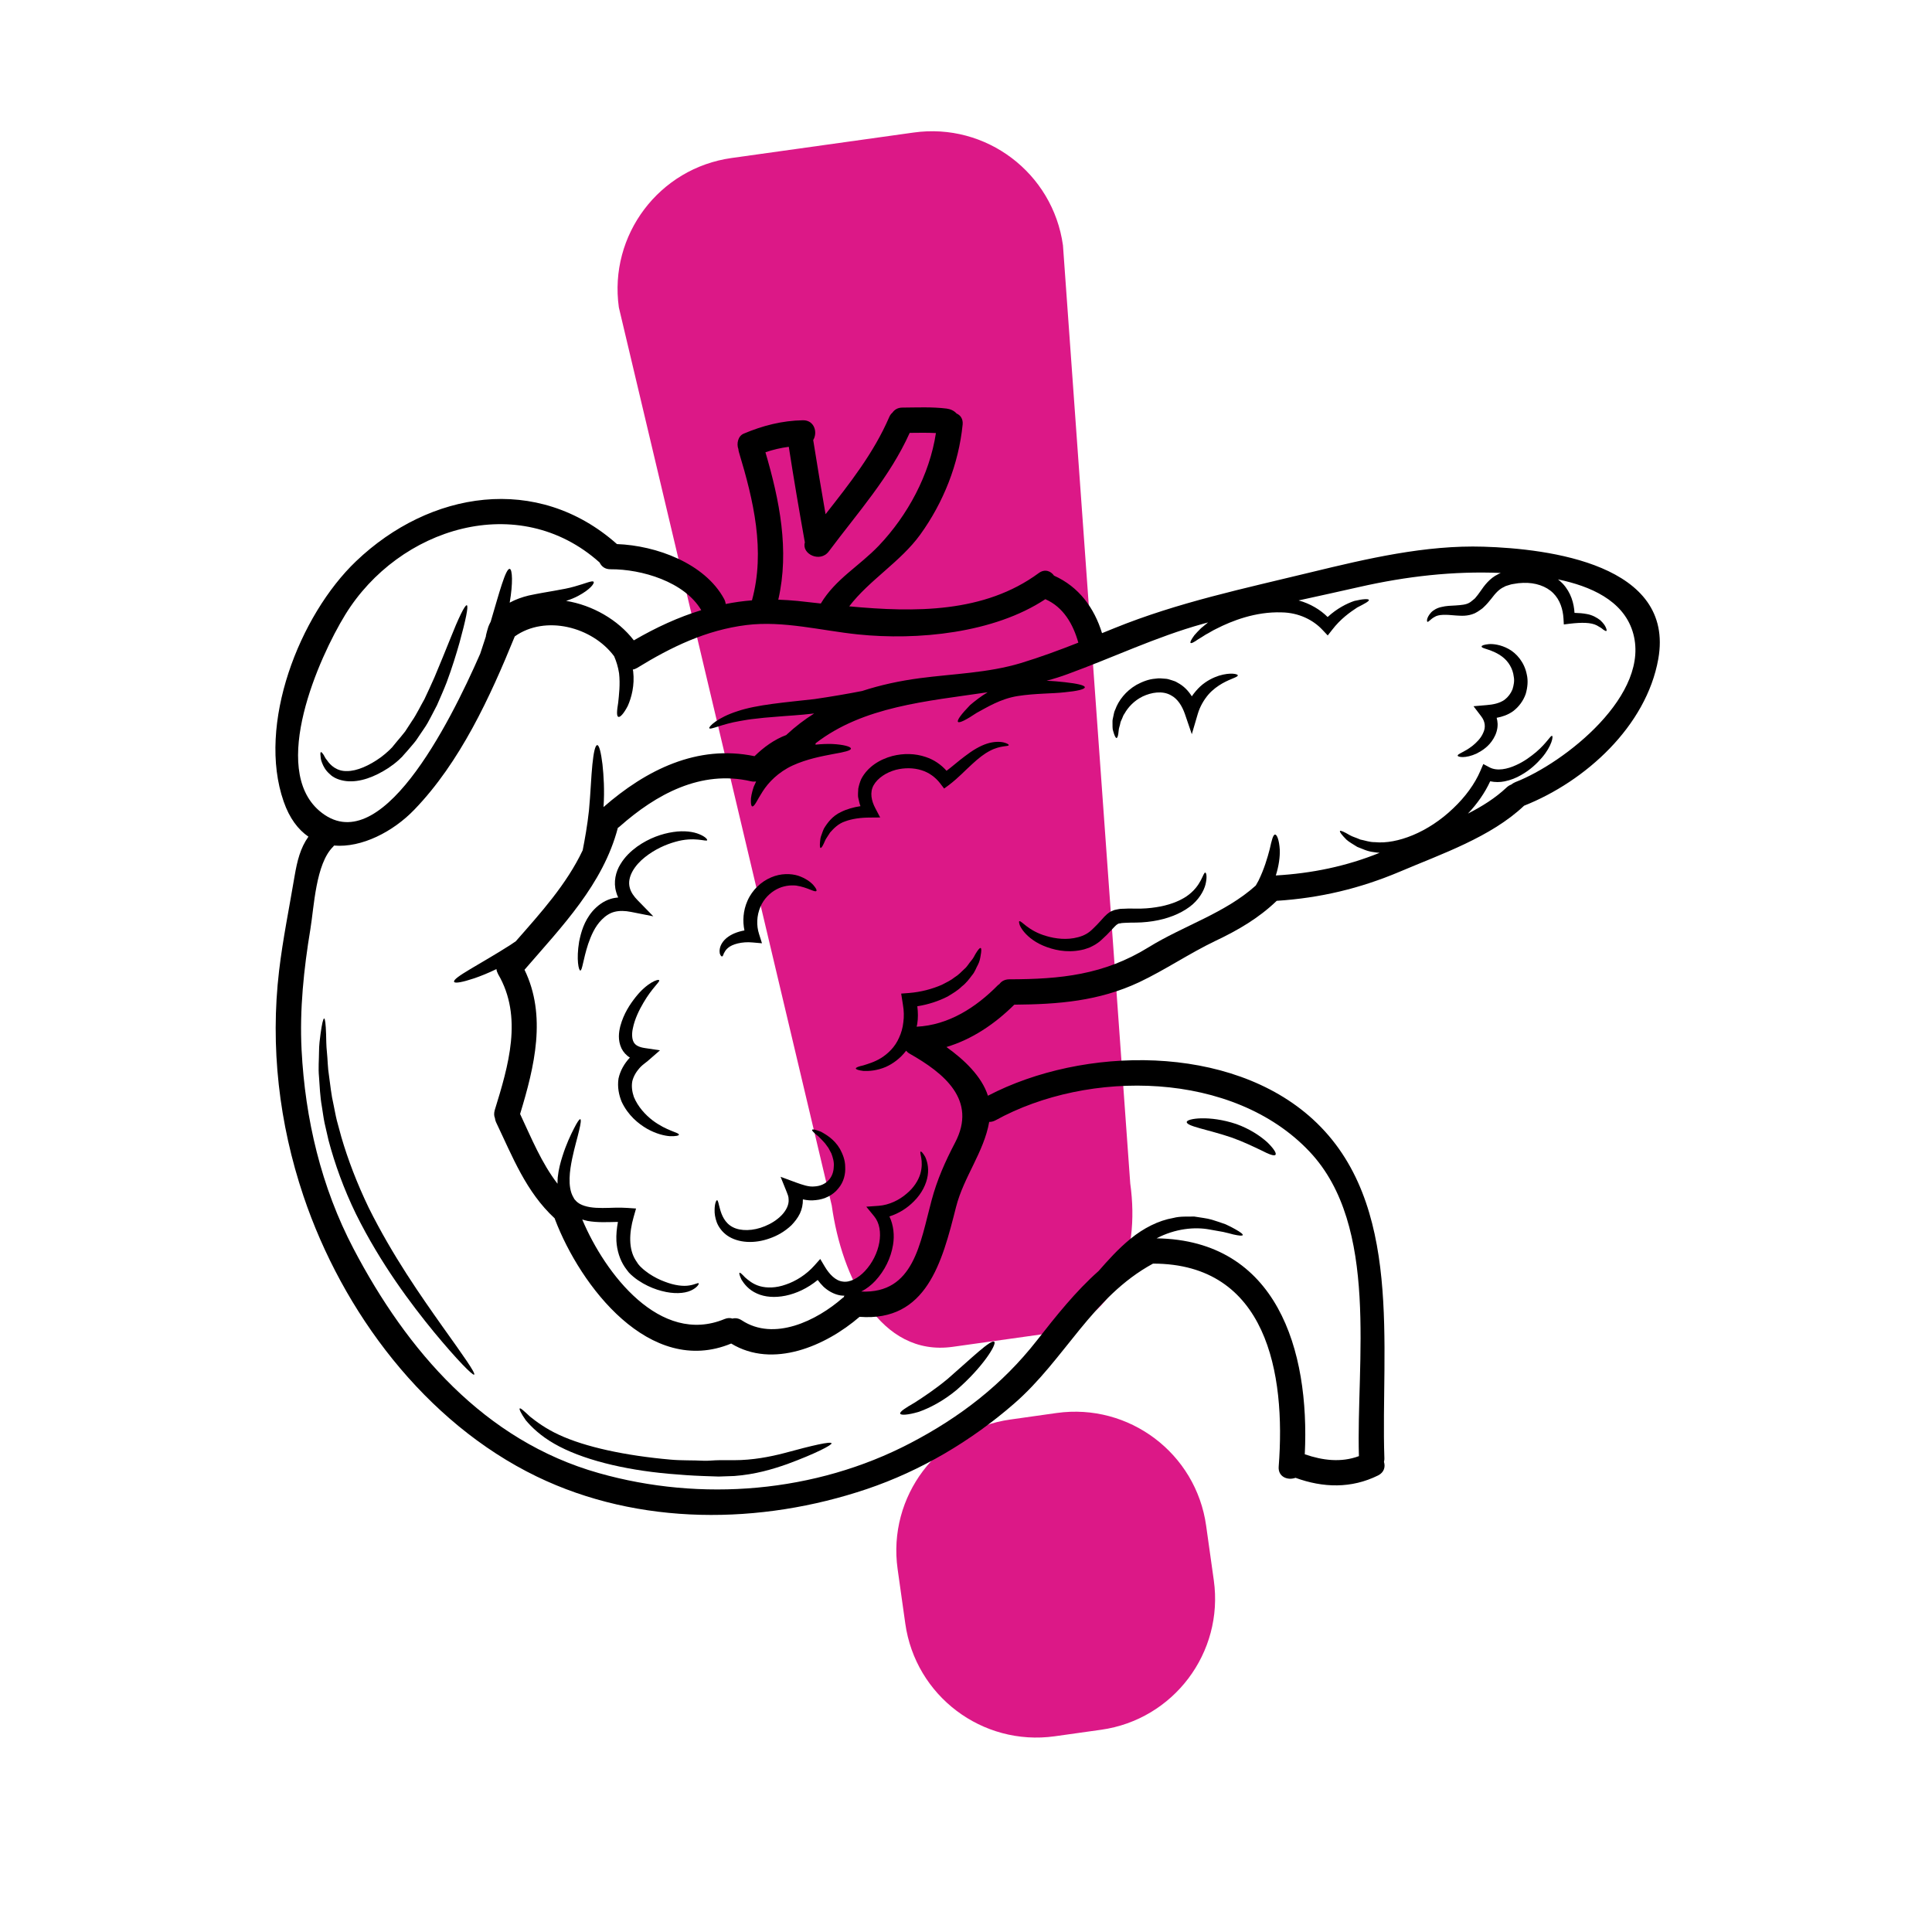 <svg xmlns="http://www.w3.org/2000/svg" xmlns:xlink="http://www.w3.org/1999/xlink" width="1024" zoomAndPan="magnify" viewBox="0 0 768 768" height="1024" preserveAspectRatio="xMidYMid meet" version="1.2"><defs><clipPath id="d204198f76"><path d="M 356 561 L 483.266 561 L 483.266 690.711 L 356 690.711 Z M 356 561 "/></clipPath><clipPath id="cd63696282"><path d="M 109 161.531 L 660 161.531 L 660 603 L 109 603 Z M 109 161.531 "/></clipPath></defs><g id="46c083848c"><path style=" stroke:none;fill-rule:nonzero;fill:#dc1887;fill-opacity:1;" d="M 449.289 470.449 C 453.32 499.215 443.289 526.355 414.52 530.367 L 378.699 535.387 C 349.938 539.395 334.645 507.953 330.629 479.176 L 246.004 122.199 C 241.961 93.438 262.023 66.836 290.793 62.812 L 363.16 52.688 C 391.941 48.641 418.527 68.727 422.543 97.508 L 449.289 470.449 "/><g clip-rule="nonzero" clip-path="url(#d204198f76)"><path style=" stroke:none;fill-rule:nonzero;fill:#dc1887;fill-opacity:1;" d="M 482.508 628.211 C 486.535 656.977 466.477 683.578 437.703 687.609 L 419.25 690.203 C 390.469 694.207 363.883 674.152 359.863 645.363 L 356.809 623.68 C 352.785 594.902 372.859 568.297 401.617 564.285 L 420.078 561.68 C 448.844 557.676 475.449 577.734 479.461 606.5 L 482.508 628.211 "/></g><g clip-rule="nonzero" clip-path="url(#cd63696282)"><path style=" stroke:none;fill-rule:nonzero;fill:#000000;fill-opacity:1;" d="M 251.965 254.551 C 260.793 249.41 269.645 245.348 278.762 242.551 C 272.098 231.25 255.062 226.219 242.719 226.289 C 240.496 226.324 239.066 225.145 238.348 223.586 L 238.312 223.566 C 206.156 194.82 158.574 209.703 137.258 244.324 C 126.668 261.574 107.27 305.398 126.938 322.309 C 150.855 342.832 178.551 288.062 190.895 259.852 C 191.555 257.812 192.324 255.52 193.133 253.031 C 193.168 252.832 193.168 252.672 193.203 252.457 C 193.438 251.488 193.742 250.344 194.152 249.07 C 194.387 248.461 194.691 247.816 195.047 247.156 C 198.418 235.766 201.031 225.805 202.645 226.145 C 203.684 226.379 203.953 231.789 202.609 239.562 C 204.938 238.289 207.516 237.375 210.152 236.73 C 217.676 235.121 223.891 234.457 228.371 233.148 C 232.598 232.004 235.625 230.551 236 231.32 C 236.305 231.969 234.586 234.348 229.84 236.875 C 228.477 237.609 226.828 238.289 225.039 238.863 C 235.516 240.562 245.641 246.348 251.965 254.551 Z M 372.043 172.145 C 368.586 171.969 365.109 172.039 361.617 172.074 C 353.719 189.645 340.891 203.867 329.461 219.195 C 325.984 223.836 318.57 220.199 319.949 215.633 C 317.691 202.988 315.523 190.324 313.555 177.609 C 310.383 178.02 307.301 178.754 304.273 179.777 C 309.879 198.852 313.895 218.785 309.379 238.379 C 311.906 238.488 314.465 238.613 317.047 238.879 C 320.074 239.184 323.156 239.562 326.289 239.902 C 332.129 230.141 341.59 225.035 349.348 216.906 C 360.812 204.852 369.52 188.75 372.043 172.145 Z M 540.188 578.836 C 539.078 541.746 548.465 487.422 520.625 457.852 C 490.297 425.613 432.648 424.949 395.707 445.352 C 394.832 445.816 394.023 445.977 393.219 445.977 C 391.141 457.926 383.043 467.938 380.035 479.828 C 374.496 501.77 368.352 525.5 341.695 523.457 C 328.242 535.047 307.266 544.18 290.66 534.078 C 258.285 547.492 230.68 511.152 220.629 484.734 C 220.559 484.594 220.559 484.469 220.504 484.324 C 209.039 473.703 203.793 459.895 197.164 446.051 C 196.93 445.512 196.805 444.977 196.734 444.438 C 196.355 443.559 196.34 442.484 196.66 441.32 C 202.07 423.77 207.984 404.246 198.004 387.23 C 197.645 386.535 197.395 385.852 197.344 385.227 C 194.117 386.801 191.09 388.004 188.562 388.879 C 183.887 390.438 180.824 391.012 180.52 390.293 C 179.82 388.684 190.82 383.344 202.914 375.609 C 203.629 375.141 204.328 374.641 205.047 374.156 C 214.953 362.875 225.234 351.52 231.629 337.996 C 232.473 333.66 233.477 328.18 234.121 322.199 C 234.781 315.18 234.98 308.66 235.48 303.914 C 235.965 299.148 236.594 296.195 237.418 296.195 C 238.188 296.195 238.922 299.148 239.496 303.859 C 239.961 308.23 240.371 314.176 239.906 320.82 C 256.801 306.062 277.188 295.852 299.938 300.598 C 303.609 297 307.84 293.938 312.602 292.164 C 312.641 292.129 312.641 292.094 312.676 292.055 C 316.133 288.832 319.805 286.039 323.641 283.621 C 317.852 284.32 312.441 284.551 307.57 285 C 305.008 285.195 302.59 285.395 300.332 285.699 C 298.094 285.914 296.031 286.27 294.152 286.613 C 286.895 287.828 282.328 290.266 281.953 289.461 C 281.648 288.922 285.07 285.305 293.184 282.707 C 300.906 280.094 312.137 279.215 323.727 277.906 C 330.59 276.902 337.02 275.793 342.699 274.684 C 349.992 272.301 357.621 270.652 365.559 269.598 C 378.977 267.824 392.719 267.52 405.758 263.598 C 413.551 261.234 421.129 258.422 428.652 255.465 C 426.609 248.156 422.742 241.336 415.539 238.184 C 395.047 251.758 364.609 254.625 341.051 252.188 C 326.469 250.684 311.422 246.652 296.75 248.461 C 280.715 250.449 266.852 257.168 253.234 265.531 C 252.66 265.871 252.09 266.086 251.551 266.176 C 251.586 266.41 251.66 266.625 251.695 266.855 C 252.355 272.461 250.996 277.371 249.543 280.629 C 247.969 283.656 246.516 285.23 245.816 284.965 C 245.031 284.695 245.211 282.512 245.746 279.285 C 246.051 276.258 246.59 272.066 246.086 267.625 C 245.711 265.102 244.977 262.844 244.133 260.875 C 235.465 249.18 216.797 244.309 204.633 252.977 C 194.816 277.102 182.922 302.98 164.719 321.84 C 156.266 330.637 143.742 337.066 132.797 336.117 C 132.652 336.293 132.562 336.422 132.418 336.582 C 125.504 343.371 124.859 360.422 123.371 369.43 C 120.758 385.191 119.074 401.293 119.879 417.285 C 121.297 444.848 127.656 471.84 140.535 496.395 C 161.781 536.891 192.559 572.73 238.008 585.57 C 278.781 597.125 324.105 593.398 361.887 573.66 C 381.594 563.379 398.359 550.484 412.117 532.934 C 419.945 522.957 427.578 513.34 436.715 505.242 C 440.316 501.141 444.348 496.559 449.434 492.402 C 454.539 488.227 460.523 485.164 466.383 484.164 C 469.266 483.395 472.113 483.695 474.711 483.59 C 477.238 484.039 479.656 484.234 481.699 484.844 C 483.777 485.469 485.602 486.113 487.215 486.688 C 488.719 487.352 490.012 488.066 491.051 488.641 C 493.129 489.805 494.168 490.609 494.004 490.988 C 493.824 491.328 492.5 491.219 490.277 490.719 C 489.168 490.414 487.824 490.074 486.25 489.715 C 484.652 489.445 482.879 489.141 480.926 488.766 C 474.945 487.621 467.168 488.371 459.754 492.258 C 507.621 492.977 520.699 536.695 518.672 578.102 C 525.805 580.555 533.094 581.469 540.188 578.836 Z M 602.352 310.914 C 621.789 303.41 656.938 275.883 648.949 250.879 C 645.008 238.613 632.234 233.004 619.336 230.32 C 619.996 230.855 620.68 231.43 621.25 232.055 C 624.512 235.566 625.676 239.902 625.891 243.625 C 627.594 243.664 629.277 243.789 630.816 244.094 C 633.039 244.469 634.883 245.578 636.137 246.547 C 637.34 247.691 638.055 248.66 638.359 249.484 C 638.684 250.254 638.754 250.684 638.559 250.809 C 638.359 250.918 637.949 250.719 637.32 250.289 C 636.785 249.77 635.871 249.234 634.758 248.605 C 632.465 247.422 628.883 247.352 623.797 247.961 L 621.645 248.23 L 621.504 245.777 C 621.289 242.32 620.195 238.523 617.418 235.766 C 614.66 233.004 610.254 231.52 605.504 231.699 C 604.16 231.734 603.016 231.859 601.438 232.164 L 600.863 232.27 L 600.773 232.27 L 600.738 232.309 L 600.508 232.359 L 599.629 232.629 C 599.055 232.844 598.41 232.934 597.98 233.273 C 595.867 234.188 594.453 235.855 592.77 238.055 C 591.926 239.094 591.031 240.223 589.777 241.371 C 589.168 242.016 588.699 242.211 588.164 242.625 L 587.43 243.125 C 586.91 243.465 586.66 243.52 586.281 243.77 C 583.328 245.078 580.766 244.773 578.723 244.664 C 574.586 244.27 571.824 244.199 570.215 245.273 C 568.637 246.117 567.758 247.461 567.383 247.156 C 567.188 246.992 566.953 245.668 568.832 243.52 C 569.711 242.551 571.254 241.637 573.027 241.281 C 574.816 240.832 576.805 240.762 578.742 240.672 C 580.711 240.527 582.789 240.402 584.133 239.562 C 584.258 239.453 584.562 239.293 584.562 239.293 L 585.281 238.719 C 585.711 238.344 586.355 237.914 586.551 237.574 C 586.855 237.18 587.125 236.91 587.484 236.426 C 587.859 235.926 588.199 235.422 588.574 234.922 C 590.008 232.809 592.195 229.855 595.453 228.297 C 595.832 228.062 596.207 227.902 596.602 227.758 C 577.648 226.953 559.051 229.102 540.457 233.309 C 532.434 235.121 524.336 236.91 516.219 238.684 C 520.77 239.918 524.836 242.355 527.758 245.273 C 531.52 241.816 535.461 239.867 538.379 238.879 C 541.98 238.02 544.059 238.02 544.164 238.488 C 544.254 239.023 542.445 239.992 539.527 241.477 C 536.73 243.32 532.898 245.973 529.512 250.414 L 527.793 252.602 L 525.73 250.414 C 522.113 246.512 516.363 243.52 509.43 243.43 C 499.109 243.09 489.707 246.777 483.508 249.949 C 481.93 250.684 480.625 251.598 479.352 252.223 C 478.203 252.977 477.164 253.602 476.324 254.105 C 474.605 255.32 473.566 255.859 473.262 255.555 C 472.992 255.285 473.527 254.246 474.746 252.562 C 475.41 251.758 476.359 250.789 477.434 249.715 C 478.277 249.035 479.207 248.23 480.23 247.422 C 479.477 247.621 478.742 247.816 478.008 248.031 C 459.555 253.172 442.395 261.41 424.445 267.949 C 421.703 268.969 418.871 269.848 416.023 270.617 C 418.73 270.707 421.219 270.957 423.352 271.191 C 428.223 271.727 431.234 272.426 431.234 273.195 C 431.234 274.004 428.188 274.719 423.277 275.184 C 418.406 275.758 411.508 275.598 404.648 276.672 C 397.715 277.746 392.375 281.168 388.219 283.387 C 384.117 286.145 381.324 287.562 380.82 286.953 C 380.301 286.344 382.199 283.816 385.621 280.289 C 387.434 278.75 389.797 276.867 392.609 275.184 C 368.352 278.785 343.203 280.773 324.211 295.477 C 324.211 295.656 324.211 295.852 324.176 296.016 C 326.668 295.746 328.906 295.691 330.824 295.746 C 335.461 295.98 338.258 296.82 338.258 297.574 C 338.223 298.414 335.445 298.988 331.109 299.758 C 326.754 300.598 320.844 301.676 315.094 304.289 C 309.379 306.941 305.473 311.004 303.199 314.57 C 302.16 316.289 301.211 317.758 300.602 318.941 C 299.938 320.086 299.402 320.66 299.023 320.551 C 298.664 320.461 298.488 319.691 298.488 318.367 C 298.434 317.094 298.828 315.145 299.598 312.797 C 299.902 312.117 300.207 311.383 300.566 310.648 C 299.973 310.738 299.258 310.738 298.523 310.574 C 278.621 305.938 260.793 315.75 246.285 328.594 C 246.086 328.789 245.836 328.914 245.602 329.094 C 239.727 351.52 223.301 368.355 208.504 385.496 C 217.371 403.762 212.496 423.965 206.746 442.824 C 211.297 452.531 215.219 462.223 221.617 470.551 C 221.617 469.672 221.652 468.832 221.707 468.027 C 222.047 464.875 222.781 462.113 223.57 459.66 C 225.109 454.754 226.883 451.102 228.172 448.574 C 229.445 446.086 230.305 444.777 230.68 444.902 C 231.059 445.047 230.879 446.586 230.215 449.344 C 229.605 452.066 228.406 455.938 227.422 460.684 C 226.953 463.027 226.488 465.609 226.418 468.328 C 226.344 471 226.648 473.848 227.957 475.996 L 228.207 476.445 L 228.297 476.641 L 228.332 476.676 L 229.141 477.57 C 229.57 477.949 229.84 478.18 230.484 478.559 C 231.594 479.184 232.973 479.594 234.516 479.863 C 237.613 480.367 241.195 480.168 245.082 480.062 C 246.445 480.062 247.895 480.062 249.383 480.168 L 252.84 480.402 L 251.891 483.734 C 250.012 490.254 249.887 496.539 252.66 500.926 C 253.004 501.465 253.344 501.984 253.684 502.484 C 254.184 503.094 254.648 503.633 255.062 503.953 C 255.867 504.758 256.98 505.566 257.98 506.281 C 260.043 507.66 262.176 508.734 264.199 509.469 C 268.23 511.047 271.688 511.387 273.98 510.992 C 276.273 510.652 277.457 509.809 277.742 510.152 C 277.938 510.348 277.203 511.852 274.59 513.035 C 271.957 514.215 267.762 514.449 263.016 513.176 C 260.633 512.57 258.109 511.582 255.602 510.152 C 254.328 509.398 253.074 508.629 251.73 507.48 C 251.012 506.91 250.477 506.371 249.973 505.836 C 249.312 505.062 248.934 504.438 248.363 503.684 C 246.41 500.801 245.246 497.074 245.031 493.332 C 244.906 490.789 245.172 488.266 245.641 485.738 C 245.477 485.738 245.352 485.738 245.172 485.738 C 241.445 485.809 237.543 486.043 233.582 485.344 C 232.867 485.203 232.168 484.969 231.449 484.773 C 240.496 506.281 262.391 534.973 288.023 524.336 C 289.207 523.852 290.246 523.852 291.16 524.156 C 292.27 523.852 293.543 523.996 294.852 524.836 C 307.695 533.309 324.641 525 334.961 515.953 C 335.105 515.863 335.23 515.793 335.371 515.684 C 335.461 515.453 335.535 515.254 335.676 515.059 C 335.141 515.059 334.621 515.023 334.082 514.949 C 331.395 514.484 329.051 513.07 327.328 511.457 C 326.469 510.617 325.719 509.703 325.055 508.809 C 316.973 515.453 307.121 517.027 300.941 514.215 C 297.555 512.73 295.766 510.312 294.762 508.699 C 294.008 507.09 293.738 506.102 293.992 505.941 C 294.223 505.816 294.957 506.48 296.176 507.785 C 297.41 508.844 299.238 510.473 302.051 511.277 C 304.848 512.066 308.5 512.031 312.406 510.617 C 316.312 509.309 320.484 506.711 323.711 503.094 L 326.059 500.461 L 327.902 503.559 C 329.656 506.48 332.113 509.113 334.961 509.434 C 337.793 509.918 341.176 508.09 343.809 505.277 C 349.812 498.887 351.836 488.766 347.5 483.5 L 344.367 479.684 L 349.258 479.328 C 353.52 479.023 357.551 476.98 360.383 474.508 C 363.301 472.109 365.059 469.207 365.828 466.664 C 367.367 461.379 365.289 458.051 365.988 457.781 C 366.188 457.637 366.867 458.281 367.742 459.805 C 368.48 461.344 369.285 463.961 368.781 467.293 C 368.281 470.586 366.488 474.418 363.23 477.609 C 360.812 480.062 357.551 482.281 353.555 483.555 C 355.203 486.992 355.633 491.094 354.988 494.891 C 354.129 500.066 351.746 505.027 347.93 509.164 C 346.355 510.848 344.508 512.301 342.359 513.41 C 363.371 514.34 365.754 494.051 370.324 477.141 C 372.508 468.938 375.734 461.723 379.676 454.18 C 388.543 437.238 375.195 426.562 361.617 418.863 C 361.008 418.52 360.578 418.129 360.203 417.68 C 357.855 420.777 354.863 422.891 352.141 424.109 C 348.539 425.648 345.422 425.793 343.289 425.723 C 341.32 425.488 340.246 425.113 340.211 424.734 C 340.172 424.344 341.285 423.93 343.203 423.5 C 344.977 422.926 347.574 422.23 350.297 420.547 C 352.945 418.863 355.777 416.246 357.391 412.504 C 358.25 410.66 358.859 408.582 359.09 406.359 C 359.395 404.141 359.344 401.758 358.93 399.41 L 358.734 398.156 L 358.23 394.969 L 361.312 394.734 C 366.133 394.359 370.594 393.125 374.391 391.477 C 376.219 390.527 378.027 389.688 379.441 388.52 C 381.02 387.57 382.164 386.301 383.312 385.227 C 384.547 384.203 385.156 382.898 386.016 381.965 C 386.859 380.98 387.344 380.016 387.773 379.207 C 388.723 377.633 389.422 376.754 389.797 376.844 C 390.172 376.914 390.172 377.988 389.797 379.977 C 389.637 380.945 389.422 382.199 388.758 383.473 C 388.043 384.688 387.574 386.355 386.355 387.734 C 385.266 389.184 384.047 390.832 382.328 392.141 C 380.785 393.68 378.797 394.863 376.719 396.117 C 373.191 397.926 369.086 399.305 364.645 400.004 C 364.949 402.402 364.984 404.82 364.609 407.094 C 364.539 407.469 364.449 407.812 364.375 408.133 C 377.078 407.508 387.969 400.484 396.711 391.602 C 396.91 391.441 397.125 391.297 397.285 391.172 C 398.09 390.062 399.383 389.328 401.156 389.293 C 421.629 389.254 438.812 387.535 456.602 376.539 C 470.5 367.941 486.91 363.07 499.184 352.02 C 499.523 351.375 499.918 350.766 500.258 350.105 C 502.551 345.43 503.859 340.898 504.719 337.602 C 505.508 334.074 506.062 331.711 506.887 331.746 C 507.621 331.781 508.496 333.965 508.73 337.762 C 508.84 340.629 508.355 344.246 507.156 348.008 C 521.504 347.184 535.227 344.355 548.43 339 C 547.625 338.945 546.816 338.875 546.082 338.73 C 543.52 338.461 541.406 337.352 539.527 336.652 C 537.77 335.543 536.195 334.664 535.227 333.77 C 533.328 331.852 532.434 330.672 532.664 330.332 C 532.898 330.043 534.277 330.637 536.605 332.016 C 537.734 332.66 539.184 333.016 540.727 333.734 C 542.48 334.039 544.363 334.809 546.586 334.773 C 555.328 335.648 567.723 330.902 577.684 321.32 C 582.484 316.789 586.281 311.578 588.469 306.438 L 589.633 303.715 L 592.086 305.023 C 595.148 306.672 599.359 305.668 602.586 304.18 C 605.918 302.715 608.605 300.652 610.684 298.914 C 614.93 295.281 616.359 292.289 616.969 292.523 C 617.508 292.629 616.934 296.461 612.977 301.137 C 610.988 303.445 608.336 306.043 604.609 308.121 C 602.766 309.195 600.578 310.109 598.051 310.613 C 596.332 310.953 594.344 311.004 592.375 310.574 C 590.277 315.145 587.25 319.477 583.523 323.418 C 589.148 320.551 594.414 317.258 598.859 313.066 C 599.469 312.492 600.094 312.117 600.738 311.883 C 601.207 311.508 601.707 311.184 602.352 310.914 Z M 589.738 217.316 C 615.664 218.121 665.875 224.336 659.195 261.949 C 654.43 288.688 630.262 310.613 605.844 320.281 C 592.641 332.785 573.027 339.445 556.527 346.469 C 540.566 353.219 524.727 356.98 507.512 358.09 C 500.383 364.953 492.195 369.734 483.203 373.996 C 472.793 378.977 463.211 385.531 452.855 390.438 C 436.75 397.996 420.68 399.23 403.195 399.375 C 395.512 407.004 386.43 413.148 376.219 416.211 C 383.277 421.242 390.262 427.871 392.719 435.57 C 430.57 415.801 489.098 414.867 521.934 444.977 C 558.176 478.18 548.805 535.621 550.309 579.605 C 550.348 580.18 550.238 580.664 550.148 581.129 C 550.758 583.082 550.238 585.285 547.82 586.504 C 537.16 591.785 525.93 591.445 514.984 587.453 C 511.918 588.582 507.961 587.113 508.301 582.973 C 511.184 545.863 503.555 502.305 458.336 502.305 C 433.973 515.559 423.387 540.402 403.035 558.043 C 386 572.855 366.059 584.656 344.617 591.91 C 302.355 606.168 254.078 606.633 213.375 586.949 C 169 565.457 136.164 521.594 120.613 475.387 C 110.941 446.66 107.375 416.066 110.941 385.887 C 112.445 373.191 115.008 360.762 117.121 348.152 C 118.141 342.242 119.379 337.117 122.602 332.586 C 118.535 329.793 115.078 325.297 112.77 318.637 C 102.074 288.027 118.984 244.629 141.555 223.082 C 170.848 195.125 213.574 188.176 245.246 216.277 C 260.938 216.867 280.141 223.926 287.828 238.055 C 288.203 238.754 288.402 239.418 288.473 240.098 C 291.895 239.418 295.387 238.918 298.918 238.648 C 304.309 218.93 299.527 198.852 293.738 179.742 C 293.613 179.328 293.543 178.953 293.523 178.559 C 292.719 176.41 293.344 173.348 295.637 172.379 C 303.234 169.172 310.918 167.203 319.195 167.059 C 323.766 167.008 325.109 171.949 323.262 174.922 C 324.82 184.773 326.469 194.59 328.172 204.402 C 337.719 192.242 347.305 180.133 353.484 165.789 C 353.824 165.02 354.254 164.445 354.758 164.031 C 355.562 162.867 356.852 162.027 358.699 162.027 C 364.59 161.992 370.469 161.688 376.344 162.422 C 377.902 162.637 379.301 163.297 380.25 164.375 C 381.789 165.035 382.863 166.488 382.668 168.742 C 381.09 184.469 375.07 199.691 365.793 212.535 C 358 223.297 345.512 230.625 337.578 241.031 C 363.641 243.465 391.266 243.734 412.887 227.828 C 415.309 226.039 417.672 226.953 418.996 228.832 C 428.852 233.238 434.977 241.602 438.078 251.688 C 439.688 251.023 441.32 250.379 442.949 249.715 C 468.316 239.418 494.578 233.953 521.109 227.488 C 543.414 222.082 566.613 216.602 589.738 217.316 "/></g><path style=" stroke:none;fill-rule:nonzero;fill:#000000;fill-opacity:1;" d="M 606.922 268.129 C 607.492 270.512 607.262 273.234 606.488 275.867 C 605.578 278.48 603.84 280.934 601.438 282.742 C 599.395 284.195 597.141 284.93 594.953 285.34 C 595.148 286.109 595.293 286.914 595.328 287.723 C 595.383 289.98 594.648 291.984 593.719 293.543 C 591.836 296.766 589.168 298.414 587.016 299.523 C 582.484 301.637 579.422 300.922 579.457 300.383 C 579.367 299.648 581.984 299.078 585.242 296.551 C 586.785 295.316 588.629 293.578 589.578 291.359 C 590.652 289.137 590.422 286.809 588.738 284.66 L 585.746 280.738 L 590.922 280.289 C 593.465 280.094 596.102 279.59 598.125 278.141 C 599.559 277.031 600.598 275.613 601.242 274.004 C 601.742 272.391 602.082 270.652 601.742 269.004 C 601.383 265.676 599.52 262.918 597.441 261.27 C 593.27 257.973 588.809 257.938 588.969 256.969 C 589.004 256.559 589.973 256.254 591.766 256.055 C 593.465 255.895 596.602 256.254 599.699 257.973 C 602.816 259.656 605.988 263.258 606.922 268.129 "/><path style=" stroke:none;fill-rule:nonzero;fill:#000000;fill-opacity:1;" d="M 503.75 454.055 C 506.312 456.547 507.477 458.426 507.047 459.016 C 506.547 459.695 504.43 458.855 501.367 457.277 C 498.375 455.863 494.309 453.859 489.562 452.176 C 480.121 448.969 471.648 447.734 471.754 446.016 C 471.754 444.617 480.766 443.238 491.445 446.82 C 496.727 448.699 500.992 451.566 503.75 454.055 "/><path style=" stroke:none;fill-rule:nonzero;fill:#000000;fill-opacity:1;" d="M 484.562 268.594 C 489.223 267.18 492.051 267.949 492.051 268.469 C 492.051 269.203 489.438 269.668 485.906 271.656 C 484.117 272.695 482.109 274.074 480.32 276.133 C 478.598 278.176 477.023 280.773 476.125 283.816 L 473.762 291.859 L 470.984 283.727 C 469.91 280.699 468.191 277.801 465.434 276.367 C 462.047 274.449 457.621 275.258 454.27 276.832 C 450.867 278.48 448.395 281.168 446.98 283.727 C 446.496 284.32 446.336 285 446.066 285.609 C 445.832 286.234 445.438 286.809 445.367 287.383 C 445.188 288.492 444.723 289.441 444.688 290.41 C 444.527 292.289 444.258 293.328 443.844 293.363 C 443.488 293.398 443.004 292.434 442.5 290.605 C 442.16 289.727 442.27 288.402 442.234 286.879 C 442.195 286.109 442.465 285.395 442.609 284.551 C 442.77 283.746 442.914 282.852 443.344 282.043 C 444.598 278.551 447.41 274.754 451.781 272.23 C 454.004 271.047 456.492 269.973 459.34 269.777 C 460.719 269.508 462.207 269.738 463.711 269.848 C 464.465 269.938 465.164 270.242 465.898 270.438 C 466.668 270.652 467.383 270.922 468.047 271.352 C 470.574 272.66 472.418 274.648 473.762 276.797 C 474.781 275.328 475.91 274.004 477.094 272.891 C 479.586 270.617 482.309 269.328 484.562 268.594 "/><path style=" stroke:none;fill-rule:nonzero;fill:#000000;fill-opacity:1;" d="M 479.137 346.879 C 479.477 346.914 479.852 348.223 479.406 350.641 C 479.047 352.988 477.469 356.48 474.137 359.473 C 470.77 362.406 465.934 364.648 460.414 365.793 C 457.727 366.367 454.574 366.707 451.637 366.742 C 450.238 366.762 448.699 366.742 447.375 366.832 C 446.73 366.902 445.867 366.867 445.438 367.027 L 444.652 367.137 C 444.453 367.242 444.383 367.332 444.223 367.371 C 443.648 367.672 442.68 368.785 441.586 369.93 C 440.477 371.168 439.418 372.188 438.344 373.156 L 437.559 373.887 C 437.09 374.336 436.824 374.461 436.445 374.766 C 435.746 375.27 435.031 375.734 434.297 376.074 C 433.562 376.484 432.828 376.809 432.059 377.023 C 431.305 377.293 430.57 377.523 429.801 377.648 C 423.816 378.867 418.566 377.559 414.59 375.875 C 410.594 374.156 407.945 371.703 406.512 369.734 C 405.758 368.676 405.363 367.871 405.223 367.281 C 405.059 366.672 405.023 366.293 405.184 366.207 C 405.938 365.758 408.68 370.055 416.023 372.117 C 419.535 373.156 424.141 373.762 428.582 372.547 C 430.875 371.938 432.719 370.969 434.492 369.16 C 435.551 368.141 436.59 367.102 437.469 366.098 C 438.434 365.113 439.348 363.715 441.391 362.426 C 441.93 362.191 442.535 361.891 443.039 361.727 L 444.527 361.422 C 445.566 361.191 446.191 361.297 447.07 361.227 C 448.719 361.117 450.133 361.191 451.637 361.191 C 454.504 361.227 456.922 361.047 459.484 360.652 C 464.43 359.918 468.621 358.344 471.648 356.32 C 477.758 352.145 478.203 346.648 479.137 346.879 "/><path style=" stroke:none;fill-rule:nonzero;fill:#000000;fill-opacity:1;" d="M 398.934 295.117 C 400.348 295.477 401.027 295.926 400.992 296.195 C 400.957 296.496 400.152 296.551 398.773 296.73 C 397.48 296.93 395.617 297.34 393.488 298.469 C 391.336 299.562 388.992 301.371 386.395 303.789 C 383.777 306.133 381.055 309.125 377.258 312.027 L 375.305 313.461 L 373.656 311.309 C 371.883 309.035 369.391 307.117 366.293 306.168 C 363.211 305.203 359.609 305.129 356.137 306.008 C 352.25 307.047 348.844 309.34 347.27 312.152 C 345.691 314.98 346.391 318.312 347.93 321.23 L 349.883 324.957 L 345.887 324.992 C 342.055 324.992 338.688 325.496 335.98 326.496 C 333.152 327.445 331.43 329.328 330 330.902 C 329.391 331.816 328.887 332.66 328.402 333.359 C 327.938 334.094 327.742 334.844 327.438 335.383 C 326.898 336.527 326.469 337.117 326.199 337.066 C 325.949 337.027 325.859 336.312 325.949 334.969 C 326.059 334.344 326.02 333.465 326.324 332.551 C 326.668 331.621 326.988 330.547 327.527 329.363 C 328.852 327.18 330.859 324.383 334.262 322.809 C 336.539 321.66 339.223 320.891 342.055 320.461 C 341.66 319.512 341.48 318.402 341.211 317.328 C 340.91 316.129 341.16 314.785 341.176 313.496 C 341.43 312.223 341.82 310.879 342.359 309.664 C 344.887 304.828 349.688 301.871 354.719 300.527 C 359.199 299.383 363.84 299.488 368.012 300.922 C 371.309 301.996 374.121 303.984 376.27 306.402 C 378.867 304.449 381.289 302.266 383.672 300.527 C 386.625 298.234 389.602 296.496 392.305 295.621 C 395.047 294.742 397.391 294.777 398.934 295.117 "/><path style=" stroke:none;fill-rule:nonzero;fill:#000000;fill-opacity:1;" d="M 395.242 533.398 C 396.316 534.348 390.602 543.555 380.301 552.492 C 375.07 556.859 369.465 559.781 365.109 561.266 C 360.883 562.504 358.125 562.645 357.855 561.965 C 357.551 561.195 359.898 559.691 363.605 557.559 C 367.027 555.355 371.773 552.223 376.684 548.156 C 386.27 539.828 393.988 532.254 395.242 533.398 "/><path style=" stroke:none;fill-rule:nonzero;fill:#000000;fill-opacity:1;" d="M 335.98 463.871 C 336.145 466.629 335.445 469.852 333.242 472.43 C 331.164 475.082 327.742 476.766 324.246 477.07 C 322.492 477.305 320.809 477.141 319.16 476.766 C 319.195 478.754 318.766 480.742 317.961 482.426 C 317.082 484.234 315.863 485.738 314.594 487.062 C 311.941 489.57 308.949 491.254 305.922 492.293 C 299.973 494.441 293.523 494.176 289.137 491.184 C 287.004 489.715 285.59 487.656 284.906 485.848 C 284.227 483.965 284.031 482.316 284.066 481.047 C 284.066 478.449 284.711 477.105 285.016 477.105 C 285.48 477.105 285.605 478.52 286.25 480.742 C 286.859 482.926 288.078 486.152 291.266 487.797 C 294.383 489.445 299.328 489.41 304.074 487.422 C 306.457 486.457 308.805 485.004 310.652 483.125 C 312.477 481.242 313.715 478.914 313.48 476.641 C 313.48 475.691 313.121 474.797 312.746 473.883 L 310.293 467.793 L 316.402 470.051 C 318.965 470.961 321.508 471.895 323.801 471.625 C 326.094 471.5 328.027 470.621 329.352 469.172 C 330.734 467.758 331.379 465.75 331.43 463.871 C 331.648 461.953 331.074 460.109 330.465 458.48 C 330.051 457.711 329.656 456.977 329.281 456.277 C 328.781 455.598 328.312 454.988 327.902 454.414 C 326.934 453.34 326.094 452.48 325.285 451.691 C 323.531 450.328 322.652 449.418 322.832 449.113 C 323.031 448.773 324.285 449.078 326.363 449.883 C 328.332 450.992 331.594 452.801 333.887 456.707 C 334.926 458.66 335.98 461.039 335.98 463.871 "/><path style=" stroke:none;fill-rule:nonzero;fill:#000000;fill-opacity:1;" d="M 330.555 573.734 C 330.77 574.395 324.246 577.832 312.906 582.008 C 307.191 584.012 300.297 586.109 291.895 586.734 C 289.887 586.809 287.809 586.879 285.68 586.949 C 283.637 586.879 281.523 586.809 279.32 586.734 C 275.02 586.574 270.559 586.27 265.988 585.859 C 247.699 584.246 231.059 580.09 220.324 573.895 C 214.953 570.832 211.262 567.285 209.004 564.562 C 207.051 561.805 206.316 560.086 206.586 559.887 C 206.906 559.582 208.289 560.891 210.723 563.148 C 213.195 565.117 216.906 567.91 222.188 570.348 C 232.633 575.219 248.613 578.641 266.492 580.215 C 270.988 580.629 275.359 580.43 279.621 580.664 C 281.754 580.754 283.832 580.449 285.895 580.449 C 287.898 580.449 289.887 580.449 291.805 580.449 C 299.168 580.449 306.082 579.105 311.727 577.637 C 323.102 574.539 330.266 572.891 330.555 573.734 "/><path style=" stroke:none;fill-rule:nonzero;fill:#000000;fill-opacity:1;" d="M 323.297 351.805 C 324.375 353.059 324.785 353.863 324.516 354.168 C 323.941 354.867 321.113 352.719 316.438 352.02 C 314.125 351.805 311.367 352.109 308.75 353.488 C 306.117 354.867 303.629 357.285 302.285 360.457 C 300.742 364.055 300.672 367.941 301.711 371.203 L 302.895 374.965 L 299.168 374.641 C 294.957 374.23 291.035 375.34 289.387 376.809 C 288.508 377.523 288.078 378.367 287.738 378.977 C 287.504 379.711 287.273 380.211 287.004 380.211 C 286.734 380.211 286.395 379.816 286.125 379.012 C 285.945 378.027 286.02 376.484 287.023 374.91 C 288.008 373.297 289.781 371.938 291.895 371.039 C 293.148 370.504 294.492 370.129 295.926 369.859 C 295.156 366.223 295.387 362.031 297.109 358.129 C 299.023 353.688 302.66 350.406 306.531 348.777 C 310.383 347.113 314.395 347.203 317.316 348.117 C 320.234 349.117 322.223 350.605 323.297 351.805 "/><path style=" stroke:none;fill-rule:nonzero;fill:#000000;fill-opacity:1;" d="M 278.012 331.621 C 280.445 332.625 281.219 333.66 281.109 334.004 C 280.715 334.699 276.039 332.426 268.41 334.648 C 264.684 335.688 260.312 337.602 256.406 340.719 C 252.535 343.746 249.043 348.582 250.387 353.059 C 250.852 354.742 252 356.355 253.379 357.77 L 259.703 364.254 L 250.816 362.496 C 248.469 362.031 246.25 361.961 244.297 362.461 C 242.324 362.945 240.641 364.145 239.262 365.523 C 236.395 368.355 234.891 372.152 233.816 375.215 C 231.754 381.52 231.488 385.801 230.68 385.801 C 230.07 385.836 229.016 381.52 230.215 374.301 C 230.949 370.773 232.059 366.293 235.59 362.156 C 237.344 360.188 239.727 358.234 242.754 357.32 C 243.723 357.016 244.742 356.855 245.746 356.75 C 245.406 356.086 245.137 355.371 244.941 354.598 C 243.758 350.676 244.777 346.469 246.625 343.547 C 248.434 340.523 250.816 338.336 253.234 336.562 C 258.109 333.09 263.23 331.387 267.602 330.742 C 272.008 330.062 275.699 330.637 278.012 331.621 "/><path style=" stroke:none;fill-rule:nonzero;fill:#000000;fill-opacity:1;" d="M 259.398 445.352 C 265.148 449.684 269.984 450.152 269.879 451.062 C 269.879 451.422 268.641 451.727 266.348 451.656 C 264.109 451.496 260.793 450.723 257.211 448.699 C 253.684 446.66 249.688 443.363 247.16 438.062 C 246.016 435.32 245.352 432.098 245.871 428.711 C 246.555 425.578 248.199 422.73 250.387 420.402 C 248.973 419.543 247.77 418.219 247.055 416.75 C 245.516 413.453 245.98 410.316 246.59 407.883 C 247.969 402.832 250.422 399.23 252.66 396.383 C 257.141 390.672 261.816 388.914 262.051 389.723 C 262.281 390.367 259.164 392.785 255.797 398.57 C 254.148 401.383 252.305 404.98 251.531 408.977 C 251.121 410.926 251.191 412.988 251.891 414.258 C 252.535 415.531 254.078 416.281 256.262 416.605 L 262.352 417.52 L 257.48 421.762 C 256.602 422.496 255.617 423.16 254.793 423.965 C 253.039 425.758 251.855 427.746 251.355 429.785 C 250.961 431.863 251.281 434.016 251.965 436.039 C 253.609 440.031 256.602 443.203 259.398 445.352 "/><path style=" stroke:none;fill-rule:nonzero;fill:#000000;fill-opacity:1;" d="M 175.719 527.074 C 183.996 538.684 189.172 545.898 188.492 546.438 C 187.918 546.887 181.703 540.598 172.531 529.531 C 163.449 518.441 151.355 502.449 141.504 482.586 C 136.664 472.645 133.066 462.617 130.609 453.34 C 130.074 450.992 129.57 448.699 129.035 446.48 C 128.566 444.242 128.316 442.055 127.961 439.941 C 127.207 435.734 127.082 431.738 126.812 428.102 C 126.473 424.504 126.812 421.191 126.812 418.289 C 126.812 415.406 127.152 412.988 127.422 411 C 127.961 407.059 128.461 404.855 128.855 404.855 C 129.23 404.875 129.5 407.094 129.625 411.105 C 129.695 413.113 129.66 415.566 129.965 418.359 C 130.27 421.152 130.234 424.305 130.809 427.801 C 131.309 431.254 131.648 435.125 132.598 439.172 C 133.027 441.18 133.371 443.293 133.906 445.422 C 134.48 447.535 135.07 449.723 135.68 451.961 C 138.277 460.879 141.914 470.426 146.57 480.098 C 156.156 499.387 167.516 515.453 175.719 527.074 "/><path style=" stroke:none;fill-rule:nonzero;fill:#000000;fill-opacity:1;" d="M 185.57 240.602 C 186.305 240.867 185.125 246.512 182.652 255.52 C 181.363 260.031 179.73 265.406 177.547 271.262 C 176.418 274.184 175.074 277.207 173.711 280.324 C 172.906 281.867 172.102 283.422 171.277 285 C 170.469 286.574 169.609 288.152 168.5 289.727 C 167.461 291.285 166.402 292.828 165.363 294.367 C 164.289 295.781 163.145 297 162.066 298.309 C 161.496 298.914 160.957 299.562 160.422 300.152 L 160.027 300.617 L 159.723 300.957 L 159.453 301.191 L 158.469 302.141 C 157.16 303.32 155.816 304.324 154.438 305.258 C 148.953 308.82 143.113 311.078 137.668 310.504 C 135.016 310.199 132.527 309.23 131.023 307.656 C 129.391 306.242 128.531 304.594 128.012 303.215 C 127.422 301.836 127.477 300.887 127.387 300.152 C 127.312 299.453 127.387 299.043 127.582 298.988 C 127.781 298.914 128.047 299.219 128.461 299.793 C 128.891 300.332 129.23 301.422 130.039 302.266 C 131.309 304.18 133.906 306.637 137.902 306.512 C 141.879 306.547 146.84 304.324 151.445 300.992 C 152.59 300.117 153.738 299.184 154.777 298.18 L 155.547 297.395 L 155.762 297.195 C 155.762 297.195 155.781 297.16 155.816 297.125 L 155.852 297.105 L 156.266 296.586 C 156.766 295.98 157.305 295.352 157.84 294.672 C 158.879 293.398 160.062 292.094 161.066 290.75 C 161.941 289.371 162.855 287.992 163.754 286.613 C 164.719 285.27 165.527 283.746 166.352 282.277 C 167.156 280.789 167.926 279.32 168.734 277.906 C 170.113 274.918 171.492 272.066 172.691 269.273 C 175.074 263.688 177.098 258.547 178.855 254.246 C 182.277 245.578 184.836 240.332 185.57 240.602 "/></g></svg>